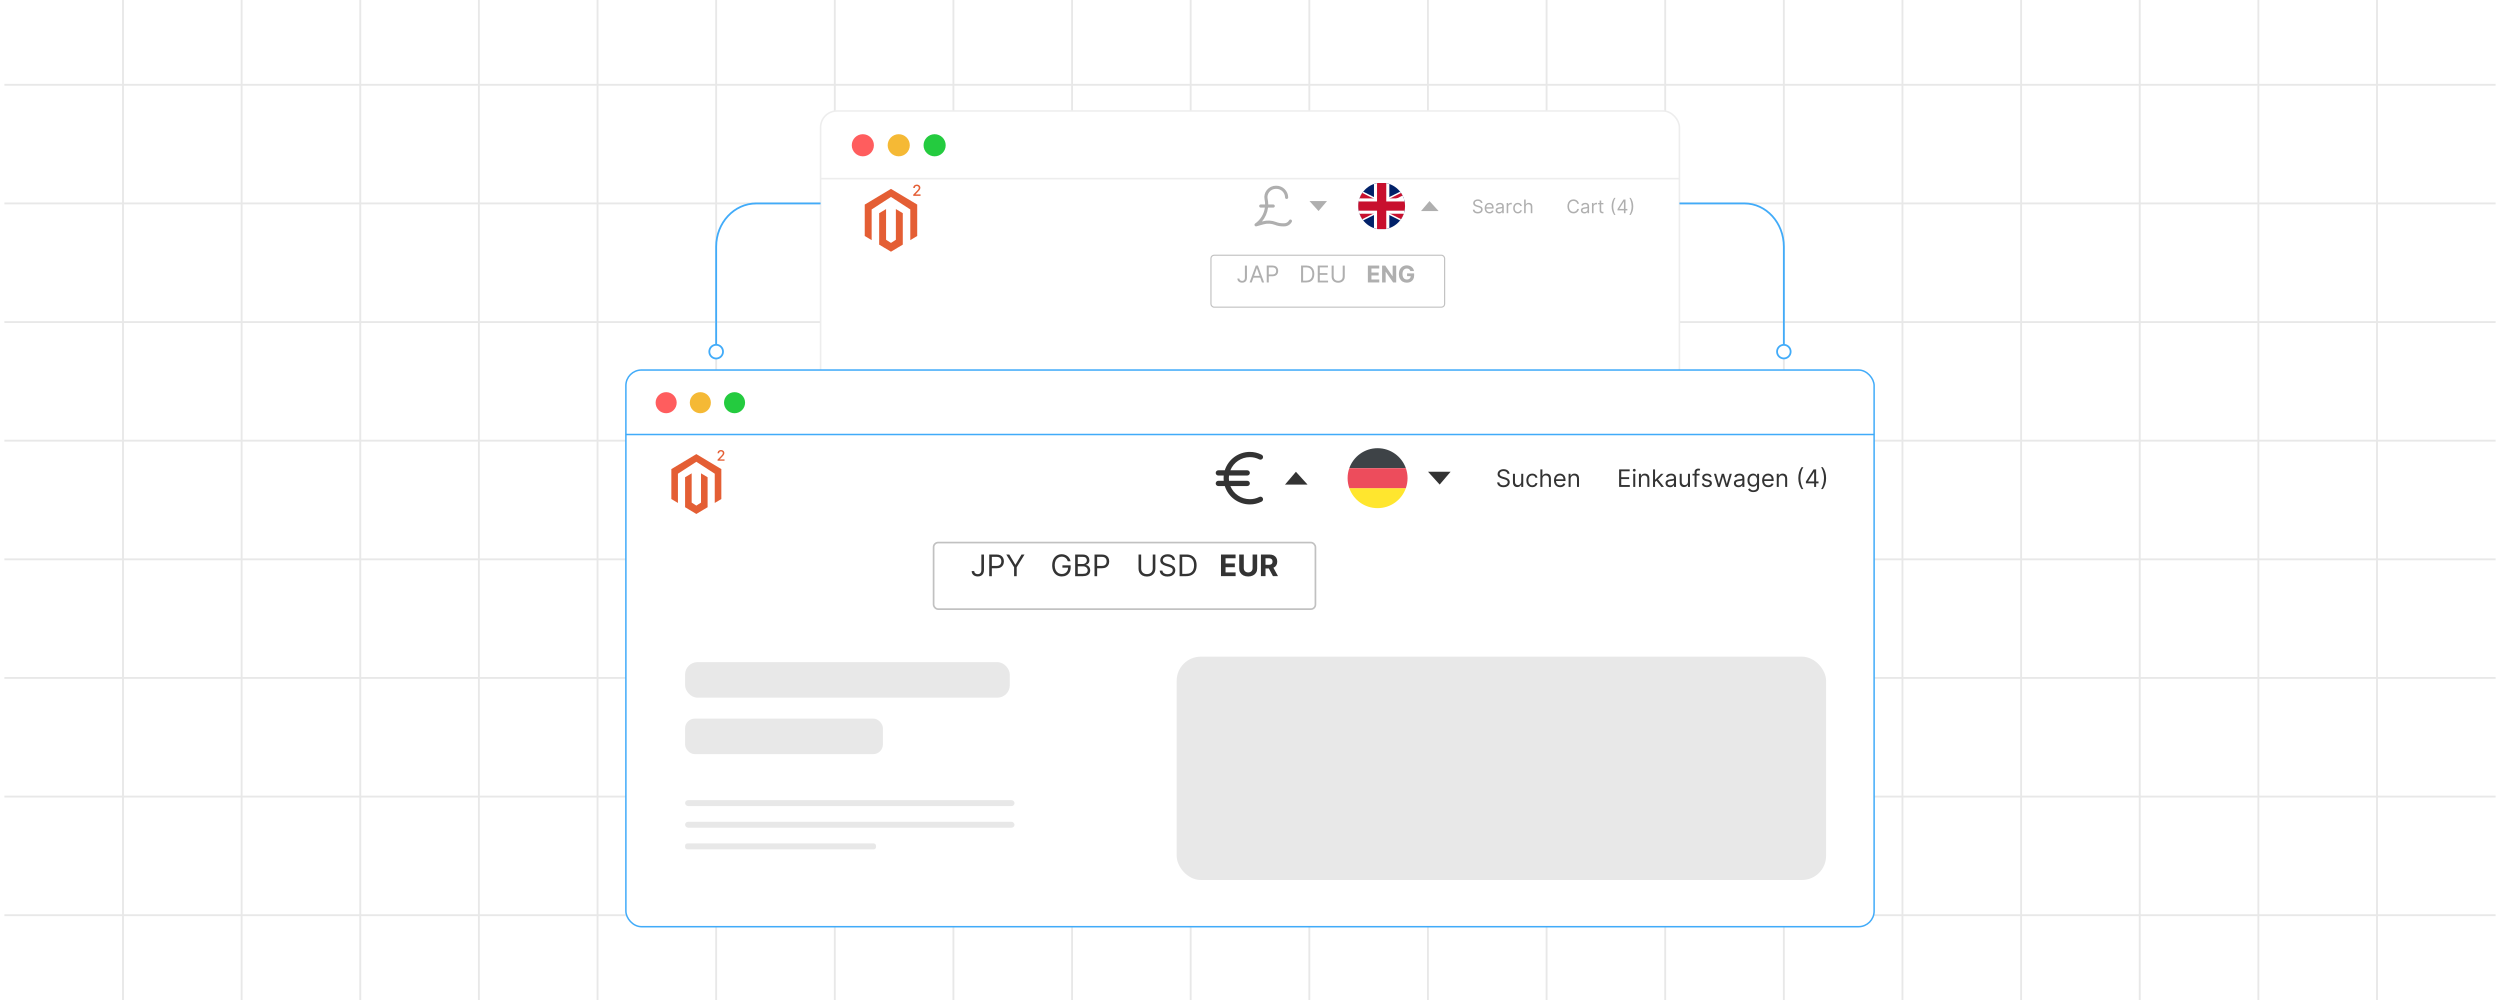 <?xml version="1.0" encoding="UTF-8"?><svg id="Layer_1" xmlns="http://www.w3.org/2000/svg" xmlns:xlink="http://www.w3.org/1999/xlink" viewBox="0 0 1000 400"><defs><filter id="drop-shadow-1" filterUnits="userSpaceOnUse"><feOffset dx="0" dy="7.716"/><feGaussianBlur result="blur" stdDeviation="6.173"/><feFlood flood-color="#333" flood-opacity=".05"/><feComposite in2="blur" operator="in"/><feComposite in="SourceGraphic"/></filter><clipPath id="clippath"><circle cx="552.661" cy="82.418" r="9.351" fill="none" stroke-width="0"/></clipPath><clipPath id="clippath-1"><rect x="534.23" y="73.202" width="36.863" height="18.431" fill="none" stroke-width="0"/></clipPath><clipPath id="clippath-2"><polygon points="552.661 82.418 571.092 82.418 571.092 91.633 552.661 91.633 534.23 91.633 534.23 82.418 534.23 73.202 552.661 73.202 571.092 73.202 552.661 82.418" fill="none" stroke-width="0"/></clipPath><filter id="drop-shadow-2" filterUnits="userSpaceOnUse"><feOffset dx="0" dy="3.128"/><feGaussianBlur result="blur-2" stdDeviation="2.502"/><feFlood flood-color="#333" flood-opacity=".09"/><feComposite in2="blur-2" operator="in"/><feComposite in="SourceGraphic"/></filter><filter id="drop-shadow-3" filterUnits="userSpaceOnUse"><feOffset dx="0" dy="7.352"/><feGaussianBlur result="blur-3" stdDeviation="5.881"/><feFlood flood-color="#333" flood-opacity=".05"/><feComposite in2="blur-3" operator="in"/><feComposite in="SourceGraphic"/></filter><filter id="drop-shadow-4" filterUnits="userSpaceOnUse"><feOffset dx="0" dy="4.528"/><feGaussianBlur result="blur-4" stdDeviation="3.622"/><feFlood flood-color="#333" flood-opacity=".09"/><feComposite in2="blur-4" operator="in"/><feComposite in="SourceGraphic"/></filter></defs><line x1="1.75" y1="366.083" x2="998.25" y2="366.083" fill="none" stroke="#e8e8e8" stroke-miterlimit="10" stroke-width=".75"/><line x1="1.75" y1="318.631" x2="998.25" y2="318.631" fill="none" stroke="#e8e8e8" stroke-miterlimit="10" stroke-width=".75"/><line x1="1.75" y1="271.179" x2="998.25" y2="271.179" fill="none" stroke="#e8e8e8" stroke-miterlimit="10" stroke-width=".75"/><line x1="1.75" y1="223.726" x2="998.25" y2="223.726" fill="none" stroke="#e8e8e8" stroke-miterlimit="10" stroke-width=".75"/><line x1="1.75" y1="176.274" x2="998.25" y2="176.274" fill="none" stroke="#e8e8e8" stroke-miterlimit="10" stroke-width=".75"/><line x1="1.75" y1="128.821" x2="998.25" y2="128.821" fill="none" stroke="#e8e8e8" stroke-miterlimit="10" stroke-width=".75"/><line x1="1.75" y1="81.369" x2="998.25" y2="81.369" fill="none" stroke="#e8e8e8" stroke-miterlimit="10" stroke-width=".75"/><line x1="1.75" y1="33.917" x2="998.25" y2="33.917" fill="none" stroke="#e8e8e8" stroke-miterlimit="10" stroke-width=".75"/><line x1="950.798" x2="950.798" y2="400" fill="none" stroke="#e8e8e8" stroke-miterlimit="10" stroke-width=".75"/><line x1="903.346" x2="903.346" y2="400" fill="none" stroke="#e8e8e8" stroke-miterlimit="10" stroke-width=".75"/><line x1="855.893" x2="855.893" y2="400" fill="none" stroke="#e8e8e8" stroke-miterlimit="10" stroke-width=".75"/><line x1="808.441" x2="808.441" y2="400" fill="none" stroke="#e8e8e8" stroke-miterlimit="10" stroke-width=".75"/><line x1="760.988" x2="760.988" y2="400" fill="none" stroke="#e8e8e8" stroke-miterlimit="10" stroke-width=".75"/><line x1="713.536" x2="713.536" y2="400" fill="none" stroke="#e8e8e8" stroke-miterlimit="10" stroke-width=".75"/><line x1="666.083" x2="666.083" y2="400" fill="none" stroke="#e8e8e8" stroke-miterlimit="10" stroke-width=".75"/><line x1="618.631" x2="618.631" y2="400" fill="none" stroke="#e8e8e8" stroke-miterlimit="10" stroke-width=".75"/><line x1="571.179" x2="571.179" y2="400" fill="none" stroke="#e8e8e8" stroke-miterlimit="10" stroke-width=".75"/><line x1="523.726" x2="523.726" y2="400" fill="none" stroke="#e8e8e8" stroke-miterlimit="10" stroke-width=".75"/><line x1="476.274" x2="476.274" y2="400" fill="none" stroke="#e8e8e8" stroke-miterlimit="10" stroke-width=".75"/><line x1="428.821" x2="428.821" y2="400" fill="none" stroke="#e8e8e8" stroke-miterlimit="10" stroke-width=".75"/><line x1="381.369" x2="381.369" y2="400" fill="none" stroke="#e8e8e8" stroke-miterlimit="10" stroke-width=".75"/><line x1="333.917" x2="333.917" y2="400" fill="none" stroke="#e8e8e8" stroke-miterlimit="10" stroke-width=".75"/><line x1="286.464" x2="286.464" y2="400" fill="none" stroke="#e8e8e8" stroke-miterlimit="10" stroke-width=".75"/><line x1="239.012" x2="239.012" y2="400" fill="none" stroke="#e8e8e8" stroke-miterlimit="10" stroke-width=".75"/><line x1="191.559" x2="191.559" y2="400" fill="none" stroke="#e8e8e8" stroke-miterlimit="10" stroke-width=".75"/><line x1="144.107" x2="144.107" y2="400" fill="none" stroke="#e8e8e8" stroke-miterlimit="10" stroke-width=".75"/><line x1="96.654" x2="96.654" y2="400" fill="none" stroke="#e8e8e8" stroke-miterlimit="10" stroke-width=".75"/><line x1="49.202" x2="49.202" y2="400" fill="none" stroke="#e8e8e8" stroke-miterlimit="10" stroke-width=".75"/><g filter="url(#drop-shadow-1)"><rect x="328.235" y="36.673" width="343.53" height="233.696" rx="6.539" ry="6.539" fill="#fff" stroke="#ededed" stroke-miterlimit="10" stroke-width=".631"/><line x1="328.235" y1="63.744" x2="671.765" y2="63.744" fill="none" stroke="#ededed" stroke-miterlimit="10" stroke-width=".631"/><circle cx="345.137" cy="50.39" r="4.426" fill="#ff5d5e" stroke-width="0"/><circle cx="359.494" cy="50.39" r="4.426" fill="#f5b935" stroke-width="0"/><circle cx="373.85" cy="50.39" r="4.426" fill="#24cb3f" stroke-width="0"/></g><g id="LOGO"><polygon points="366.882 81.832 366.882 94.402 364.115 96.06 364.115 83.779 356.389 78.776 348.663 83.779 348.663 96.06 345.895 94.402 345.895 81.832 356.389 75.548 366.882 81.832" fill="#e45e34" stroke-width="0"/><polygon points="361.117 85.278 361.117 97.847 359.202 98.994 356.389 100.68 353.573 98.994 351.661 97.847 351.661 85.278 354.428 83.62 354.428 95.901 356.389 97.169 358.349 95.901 358.349 83.62 361.117 85.278" fill="#e45e34" stroke-width="0"/></g><path d="M365.294,78.342v-.486l1.504-1.558c.16-.169.293-.317.398-.445s.183-.25.235-.366c.052-.115.078-.238.078-.368,0-.147-.035-.275-.104-.383-.07-.108-.165-.191-.284-.25-.12-.059-.255-.088-.406-.088-.159,0-.298.032-.417.098-.119.065-.21.157-.273.275-.064.119-.096.258-.096.417h-.64c0-.271.062-.507.187-.71.124-.202.295-.359.512-.472.217-.112.464-.168.74-.168.279,0,.525.056.739.166s.38.261.5.451c.12.19.18.404.18.644,0,.164-.031.326-.092.483-.062.158-.168.333-.32.526s-.363.427-.633.702l-.883.924v.032h2v.575h-2.925Z" fill="#e45e34" stroke-width="0"/><path d="M592.344,81.189c-.031-.271-.161-.479-.389-.629s-.507-.225-.837-.225c-.242,0-.453.039-.634.117-.18.079-.32.187-.421.323s-.15.292-.15.467c0,.146.035.271.105.374.07.104.16.19.271.259s.226.124.347.168c.12.043.231.078.333.105l.555.149c.142.037.301.089.476.154s.343.155.504.268c.161.113.294.258.398.434s.157.392.157.647c0,.295-.077.562-.23.8-.154.238-.378.428-.672.568-.294.14-.651.21-1.07.21-.391,0-.729-.062-1.015-.189-.285-.126-.509-.302-.672-.527-.162-.226-.254-.488-.275-.786h.683c.018.206.087.376.209.51.122.135.276.234.464.299.188.065.39.098.606.098.252,0,.479-.042.68-.124.201-.083.36-.198.478-.347s.176-.322.176-.521c0-.181-.051-.328-.152-.442-.101-.113-.234-.206-.399-.277s-.344-.133-.536-.187l-.672-.191c-.427-.123-.764-.298-1.013-.525s-.373-.525-.373-.894c0-.306.083-.572.249-.801s.39-.406.672-.533c.281-.127.597-.19.945-.19.352,0,.664.062.938.188.274.126.491.297.652.514s.246.463.255.738h-.641Z" fill="#afafaf" stroke-width="0"/><path d="M595.778,85.369c-.395,0-.734-.087-1.02-.263-.286-.175-.505-.42-.659-.735-.153-.315-.23-.683-.23-1.103,0-.419.077-.789.23-1.11.154-.32.369-.571.646-.752.276-.18.6-.271.969-.271.214,0,.424.036.632.107.208.07.397.186.568.345.17.159.307.369.407.631.102.261.152.583.152.965v.267h-3.156v-.544h2.517c0-.231-.046-.438-.138-.618-.092-.182-.221-.324-.389-.43-.168-.104-.366-.157-.594-.157-.25,0-.467.062-.649.186-.182.123-.321.284-.42.481-.098.197-.146.408-.146.634v.362c0,.31.054.571.162.785.107.215.257.377.448.488.192.111.415.167.67.167.165,0,.314-.023.449-.071.134-.047.25-.118.348-.213s.173-.214.227-.356l.607.171c-.063.206-.171.387-.322.543-.151.155-.338.276-.56.362-.223.086-.472.129-.749.129Z" fill="#afafaf" stroke-width="0"/><path d="M599.639,85.38c-.26,0-.495-.049-.707-.147-.211-.099-.379-.242-.504-.43-.124-.188-.187-.414-.187-.681,0-.234.046-.426.139-.572s.216-.262.371-.345c.154-.084.325-.146.513-.188.188-.041.376-.075.566-.1.249-.032.451-.057.606-.073s.27-.046.342-.087c.071-.041.107-.112.107-.213v-.021c0-.263-.071-.468-.215-.613-.143-.146-.359-.219-.648-.219-.301,0-.536.065-.707.197-.17.132-.29.272-.359.421l-.598-.213c.106-.249.249-.443.428-.582.179-.14.374-.237.587-.294.212-.056.422-.084.628-.084.131,0,.283.016.454.047.172.031.338.095.499.19.16.097.294.241.401.435.106.194.159.453.159.778v2.698h-.629v-.555h-.032c-.042.089-.113.185-.213.285-.1.102-.232.188-.397.259s-.367.106-.604.106ZM599.734,84.815c.249,0,.459-.049.63-.147.172-.098.302-.224.39-.378.088-.155.132-.317.132-.488v-.575c-.026.031-.085.061-.175.086-.09.026-.192.048-.309.067-.117.019-.229.034-.339.048-.109.013-.198.024-.266.033-.163.021-.315.056-.457.103s-.255.117-.341.211c-.087.093-.13.22-.13.38,0,.218.082.383.244.494.163.111.369.167.62.167Z" fill="#afafaf" stroke-width="0"/><path d="M602.667,85.284v-4.095h.607v.618h.043c.074-.202.209-.367.405-.493.195-.126.416-.189.661-.189.046,0,.104.001.173.003s.122.005.157.008v.64c-.021-.005-.069-.014-.146-.024-.075-.012-.154-.018-.238-.018-.199,0-.376.041-.532.124-.155.082-.277.196-.367.341-.09.146-.135.31-.135.495v2.591h-.629Z" fill="#afafaf" stroke-width="0"/><path d="M607.124,85.369c-.384,0-.715-.09-.991-.271-.277-.182-.491-.431-.641-.749-.148-.318-.224-.682-.224-1.091,0-.416.077-.783.23-1.103.154-.318.369-.568.646-.749.276-.18.6-.271.969-.271.288,0,.548.054.778.16.231.106.421.256.568.448.147.191.239.416.274.672h-.629c-.048-.187-.154-.353-.319-.497-.164-.146-.385-.218-.662-.218-.245,0-.46.063-.644.19-.185.127-.327.306-.43.536-.102.23-.153.5-.153.809,0,.316.051.592.151.827.1.234.242.417.426.546.185.13.4.195.649.195.164,0,.312-.028.445-.086.133-.057.246-.139.339-.245.092-.106.158-.234.197-.384h.629c-.035.242-.123.459-.263.651-.14.193-.323.346-.552.459s-.494.169-.796.169Z" fill="#afafaf" stroke-width="0"/><path d="M610.28,82.821v2.463h-.629v-5.46h.629v2.005h.053c.097-.211.241-.38.434-.505.193-.126.45-.188.771-.188.279,0,.523.056.733.167s.373.281.489.509c.116.229.175.519.175.871v2.602h-.629v-2.56c0-.325-.084-.577-.252-.756-.168-.178-.4-.268-.697-.268-.206,0-.391.044-.554.131-.162.087-.29.214-.384.381-.093.167-.14.37-.14.608Z" fill="#afafaf" stroke-width="0"/><path d="M631.572,81.53h-.661c-.039-.189-.107-.356-.204-.501-.097-.144-.214-.265-.352-.363-.138-.1-.29-.173-.458-.223-.167-.05-.341-.075-.522-.075-.33,0-.629.084-.896.251s-.48.413-.638.738-.235.725-.235,1.197.078.871.235,1.196.37.571.638.738c.268.168.566.251.896.251.182,0,.355-.024.522-.074.168-.05.32-.124.458-.223s.255-.221.352-.365c.097-.146.165-.312.204-.5h.661c-.05.279-.141.528-.272.749-.131.221-.295.407-.49.562-.195.153-.414.271-.657.351-.242.079-.502.119-.777.119-.465,0-.879-.113-1.242-.341-.362-.228-.647-.551-.855-.971-.208-.419-.312-.917-.312-1.492,0-.576.104-1.074.312-1.493.208-.42.493-.743.855-.971.363-.228.777-.341,1.242-.341.275,0,.535.04.777.12.243.08.462.196.657.351.195.153.359.34.49.56.132.22.223.47.272.75Z" fill="#afafaf" stroke-width="0"/><path d="M633.759,85.38c-.26,0-.495-.049-.707-.147-.211-.099-.379-.242-.504-.43-.124-.188-.187-.414-.187-.681,0-.234.046-.426.139-.572s.216-.262.371-.345c.154-.084.325-.146.513-.188.188-.041.376-.075.566-.1.249-.032.451-.057.606-.073s.27-.046.342-.087c.071-.041.107-.112.107-.213v-.021c0-.263-.071-.468-.215-.613-.143-.146-.359-.219-.648-.219-.301,0-.536.065-.707.197-.17.132-.29.272-.359.421l-.598-.213c.106-.249.249-.443.428-.582.179-.14.374-.237.587-.294.212-.056.422-.084.628-.084.131,0,.283.016.454.047.172.031.338.095.499.19.16.097.294.241.401.435.106.194.159.453.159.778v2.698h-.629v-.555h-.032c-.042.089-.113.185-.213.285-.1.102-.232.188-.397.259s-.367.106-.604.106ZM633.854,84.815c.249,0,.459-.049.63-.147.172-.098.302-.224.39-.378.088-.155.132-.317.132-.488v-.575c-.026.031-.085.061-.175.086-.09.026-.192.048-.309.067-.117.019-.229.034-.339.048-.109.013-.198.024-.266.033-.163.021-.315.056-.457.103s-.255.117-.341.211c-.087.093-.13.22-.13.38,0,.218.082.383.244.494.163.111.369.167.62.167Z" fill="#afafaf" stroke-width="0"/><path d="M636.787,85.284v-4.095h.607v.618h.043c.074-.202.209-.367.405-.493.195-.126.416-.189.661-.189.046,0,.104.001.173.003s.122.005.157.008v.64c-.021-.005-.069-.014-.146-.024-.075-.012-.154-.018-.238-.018-.199,0-.376.041-.532.124-.155.082-.277.196-.367.341-.09.146-.135.31-.135.495v2.591h-.629Z" fill="#afafaf" stroke-width="0"/><path d="M641.361,81.189v.533h-2.122v-.533h2.122ZM639.858,80.208h.629v3.903c0,.178.026.311.078.398.053.088.12.146.203.176.082.029.17.044.263.044.069,0,.126-.004.17-.012.045-.008.08-.015.107-.021l.128.565c-.043.017-.103.032-.179.05-.077.017-.174.025-.291.025-.178,0-.352-.039-.521-.115-.169-.076-.31-.192-.421-.349-.111-.157-.166-.354-.166-.592v-4.074Z" fill="#afafaf" stroke-width="0"/><path d="M644.646,82.555c0-.672.088-1.29.263-1.854s.425-1.084.75-1.559h.555c-.128.177-.247.393-.358.649s-.208.539-.292.845c-.084.307-.148.624-.196.951-.047.327-.07.649-.07.968,0,.423.041.852.123,1.287.081.436.191.84.33,1.213s.293.678.464.912h-.555c-.325-.475-.575-.994-.75-1.559s-.263-1.182-.263-1.854Z" fill="#afafaf" stroke-width="0"/><path d="M647.002,84.164v-.543l2.399-3.797h.395v.843h-.267l-1.813,2.868v.043h3.231v.586h-3.945ZM649.571,85.284v-5.46h.63v5.46h-.63Z" fill="#afafaf" stroke-width="0"/><path d="M653.305,82.555c0,.672-.088,1.289-.263,1.854-.176.564-.426,1.084-.751,1.559h-.555c.128-.176.248-.393.359-.649.11-.257.208-.538.291-.845.084-.307.149-.624.196-.952s.07-.649.07-.966c0-.423-.04-.853-.122-1.288s-.192-.84-.331-1.213-.293-.677-.464-.912h.555c.325.475.575.994.751,1.559.175.564.263,1.183.263,1.854Z" fill="#afafaf" stroke-width="0"/><g clip-path="url(#clippath)"><g clip-path="url(#clippath-1)"><path d="M534.23,73.202v18.431h36.863v-18.431h-36.863Z" fill="#012169" stroke-width="0"/><path d="M534.23,73.202l36.863,18.431M571.092,73.202l-36.863,18.431" fill="#000" stroke="#fff" stroke-miterlimit="80" stroke-width="3.686"/><g clip-path="url(#clippath-2)"><path d="M534.23,73.202l36.863,18.431M571.092,73.202l-36.863,18.431" fill="#000" stroke="#c8102e" stroke-miterlimit="80" stroke-width="2.458"/></g><path d="M552.661,73.202v18.431M534.23,82.418h36.863" fill="#000" stroke="#fff" stroke-miterlimit="80" stroke-width="6.144"/><path d="M552.661,73.202v18.431M534.23,82.418h36.863" fill="#000" stroke="#c8102e" stroke-miterlimit="80" stroke-width="3.686"/></g></g><polygon points="571.807 80.418 568.403 84.417 575.429 84.417 571.807 80.418" fill="#afafaf" stroke-width="0"/><polygon points="527.409 84.417 530.814 80.418 523.788 80.418 527.409 84.417" fill="#afafaf" stroke-width="0"/><path d="M516.737,88.707c-.581,1.138-1.754,1.851-3.032,1.843h-.63c-1.057.001-2.105-.197-3.089-.584-1.462-.57-3.069-.651-4.581-.23l-2.82.791c-.333.094-.678-.1-.772-.433-.072-.256.026-.529.244-.682,2.129-1.488,3.543-3.796,3.901-6.369h-1.665c-.346,0-.626-.28-.626-.626s.28-.626.626-.626h1.752c.002-.614-.058-1.226-.179-1.828l-.042-.205c-.272-1.332.071-2.716.934-3.766.888-1.086,2.219-1.713,3.622-1.708h.114c2.613-.023,4.752,2.073,4.783,4.686,0,.346-.28.626-.626.626s-.626-.28-.626-.626c-.03-1.922-1.609-3.459-3.531-3.435h-.114c-1.028-.004-2.002.456-2.653,1.251-.625.759-.874,1.76-.678,2.723l.042.205c.138.683.206,1.379.205,2.076h2.002c.346,0,.626.28.626.626s-.28.626-.626.626h-2.076c-.25,2.055-1.098,3.991-2.44,5.568l.286-.081c1.774-.494,3.66-.399,5.376.271.838.33,1.731.5,2.633.5h.63c.807.007,1.549-.442,1.917-1.16.157-.308.534-.43.842-.272.307.157.429.533.273.84l-.001-.003Z" fill="#afafaf" stroke-width="0"/><rect x="484.379" y="98.969" width="93.47" height="20.769" rx="1.269" ry="1.269" fill="#fff" filter="url(#drop-shadow-2)" stroke="#c1c1c1" stroke-miterlimit="10" stroke-width=".469"/><path d="M497.962,106.228h.818v4.828c0,.431-.079.797-.238,1.098-.158.302-.381.53-.669.687-.288.156-.627.234-1.019.234-.37,0-.698-.068-.986-.203-.288-.136-.514-.328-.679-.579-.165-.25-.248-.548-.248-.894h.805c0,.191.048.358.144.5s.227.252.394.331.357.119.571.119c.235,0,.435-.05.6-.148.165-.1.291-.245.377-.438s.13-.428.13-.707v-4.828Z" fill="#afafaf" stroke-width="0"/><path d="M500.692,112.982h-.857l2.48-6.754h.844l2.479,6.754h-.857l-2.018-5.686h-.053l-2.019,5.686ZM501.01,110.345h3.455v.725h-3.455v-.725Z" fill="#afafaf" stroke-width="0"/><path d="M506.694,112.982v-6.754h2.282c.53,0,.964.096,1.301.285.338.19.588.447.751.771.162.323.244.684.244,1.081,0,.398-.081.76-.243,1.085-.161.326-.41.585-.747.777-.336.192-.767.288-1.292.288h-1.636v-.726h1.609c.362,0,.653-.062.874-.188.22-.126.379-.295.479-.51.1-.214.15-.457.15-.728,0-.27-.051-.512-.15-.725-.101-.214-.261-.382-.483-.503-.222-.122-.517-.184-.884-.184h-1.438v6.028h-.818Z" fill="#afafaf" stroke-width="0"/><path d="M522.511,112.982h-2.085v-6.754h2.177c.655,0,1.216.135,1.682.404.467.27.823.655,1.072,1.157.248.503.372,1.104.372,1.803,0,.703-.125,1.309-.376,1.815-.25.506-.615.896-1.095,1.167-.479.271-1.062.407-1.747.407ZM521.244,112.257h1.214c.558,0,1.021-.107,1.388-.323.367-.215.641-.521.821-.92.181-.397.271-.872.271-1.421,0-.546-.089-1.016-.268-1.41-.178-.395-.443-.698-.798-.91-.354-.212-.795-.318-1.322-.318h-1.306v5.303Z" fill="#afafaf" stroke-width="0"/><path d="M527.1,112.982v-6.754h4.076v.726h-3.258v2.282h3.047v.726h-3.047v2.295h3.311v.726h-4.129Z" fill="#afafaf" stroke-width="0"/><path d="M537.086,106.228h.817v4.472c0,.462-.108.874-.324,1.235-.217.361-.521.646-.915.854-.394.208-.855.312-1.386.312-.529,0-.991-.104-1.385-.312-.394-.207-.698-.492-.915-.854s-.325-.773-.325-1.235v-4.472h.818v4.406c0,.329.072.622.218.879.145.256.353.457.621.604.27.146.592.219.968.219s.699-.073.97-.219c.271-.146.478-.348.622-.604.144-.257.216-.55.216-.879v-4.406Z" fill="#afafaf" stroke-width="0"/><path d="M547.144,112.982v-6.754h4.551v1.178h-3.123v1.609h2.889v1.177h-2.889v1.612h3.137v1.178h-4.564Z" fill="#afafaf" stroke-width="0"/><path d="M558.481,106.228v6.754h-1.233l-2.938-4.251h-.05v4.251h-1.428v-6.754h1.253l2.915,4.248h.06v-4.248h1.422Z" fill="#afafaf" stroke-width="0"/><path d="M564.137,108.412c-.046-.161-.111-.303-.194-.428-.084-.124-.186-.229-.306-.316-.119-.087-.256-.153-.408-.199-.153-.046-.322-.069-.507-.069-.345,0-.647.086-.908.257-.261.172-.464.421-.608.747-.146.327-.218.726-.218,1.195,0,.471.071.871.214,1.201.144.329.346.58.607.753s.57.259.927.259c.323,0,.6-.058.829-.173s.405-.278.527-.49c.122-.211.184-.46.184-.748l.29.043h-1.741v-1.075h2.826v.851c0,.594-.126,1.104-.376,1.528-.251.426-.596.753-1.035.983-.44.229-.943.345-1.511.345-.633,0-1.189-.141-1.669-.421s-.853-.68-1.119-1.197c-.268-.518-.4-1.133-.4-1.845,0-.548.079-1.036.238-1.466.16-.43.384-.794.672-1.094.287-.299.623-.526,1.005-.683.383-.155.797-.233,1.244-.233.382,0,.738.056,1.068.166.329.111.622.268.879.47.256.203.465.442.628.721.162.278.267.585.313.919h-1.451Z" fill="#afafaf" stroke-width="0"/><g filter="url(#drop-shadow-3)"><rect x="250.355" y="140.657" width="499.29" height="222.67" rx="6.23" ry="6.23" fill="#fff" stroke="#41abf9" stroke-miterlimit="10" stroke-width=".602"/><line x1="250.355" y1="166.451" x2="749.645" y2="166.451" fill="none" stroke="#41abf9" stroke-miterlimit="10" stroke-width=".602"/><circle cx="266.46" cy="153.727" r="4.217" fill="#ff5d5e" stroke-width="0"/><circle cx="280.139" cy="153.727" r="4.217" fill="#f5b935" stroke-width="0"/><circle cx="293.818" cy="153.727" r="4.217" fill="#24cb3f" stroke-width="0"/></g><g id="LOGO-2"><polygon points="288.535 187.629 288.535 199.605 285.898 201.185 285.898 189.483 278.536 184.717 271.175 189.483 271.175 201.185 268.538 199.605 268.538 187.629 278.536 181.641 288.535 187.629" fill="#e45e34" stroke-width="0"/><polygon points="283.041 190.912 283.041 202.888 281.217 203.98 278.536 205.587 275.853 203.98 274.031 202.888 274.031 190.912 276.668 189.332 276.668 201.033 278.536 202.242 280.404 201.033 280.404 189.332 283.041 190.912" fill="#e45e34" stroke-width="0"/></g><path d="M287.023,184.305v-.463l1.433-1.484c.153-.161.279-.303.379-.425.1-.122.175-.238.224-.349.05-.11.075-.228.075-.352,0-.141-.033-.262-.1-.364-.066-.103-.156-.183-.271-.238-.115-.056-.243-.083-.387-.083-.151,0-.284.03-.397.093-.113.062-.2.149-.26.263-.061.112-.091.245-.091.396h-.609c0-.258.059-.482.178-.676.118-.193.281-.343.488-.449.207-.107.441-.161.705-.161.266,0,.501.053.704.158s.362.249.477.431c.114.181.171.385.171.612,0,.157-.029.312-.088.461-.059.15-.16.317-.305.502-.145.184-.346.406-.604.669l-.841.88v.031h1.906v.548h-2.787Z" fill="#e45e34" stroke-width="0"/><rect x="373.44" y="212.494" width="152.734" height="26.634" rx="1.837" ry="1.837" fill="#fff" filter="url(#drop-shadow-4)" stroke="#c1c1c1" stroke-miterlimit="10" stroke-width=".679"/><path d="M392.542,221.806h1.049v6.191c0,.553-.102,1.022-.305,1.408-.203.387-.489.68-.858.88-.369.2-.805.3-1.307.3-.474,0-.895-.087-1.265-.26-.369-.174-.66-.421-.871-.742s-.317-.703-.317-1.146h1.032c0,.246.062.459.184.641.123.183.291.324.505.426.214.102.458.152.731.152.302,0,.558-.063.77-.19s.373-.313.484-.561.167-.549.167-.907v-6.191Z" fill="#333" stroke-width="0"/><path d="M395.689,230.467v-8.661h2.926c.68,0,1.236.122,1.668.366s.753.573.962.987c.209.414.313.877.313,1.387,0,.511-.104.975-.311,1.392-.208.417-.527.749-.958.996s-.984.37-1.658.37h-2.098v-.931h2.064c.465,0,.838-.08,1.121-.241.282-.16.487-.378.615-.653.128-.274.192-.586.192-.933s-.064-.656-.192-.93-.335-.489-.62-.646-.663-.234-1.133-.234h-1.844v7.73h-1.049Z" fill="#333" stroke-width="0"/><path d="M402.506,221.806h1.201l2.402,4.043h.102l2.402-4.043h1.201l-3.129,5.092v3.569h-1.049v-3.569l-3.129-5.092Z" fill="#333" stroke-width="0"/><path d="M427.135,224.513c-.093-.285-.215-.541-.366-.768-.151-.228-.33-.421-.537-.582-.207-.16-.442-.283-.704-.367-.262-.085-.55-.127-.863-.127-.513,0-.979.132-1.4.397-.42.265-.754.655-1.002,1.171-.248.517-.372,1.149-.372,1.899s.125,1.383.376,1.898c.25.516.59.906,1.019,1.172.428.265.911.397,1.446.397.496,0,.934-.106,1.313-.319s.675-.515.888-.905.319-.851.319-1.381l.321.067h-2.605v-.93h3.298v.93c0,.714-.151,1.334-.455,1.861-.303.527-.72.935-1.251,1.224-.532.289-1.141.434-1.829.434-.767,0-1.44-.18-2.02-.541-.579-.361-1.03-.874-1.353-1.539-.323-.666-.484-1.455-.484-2.368,0-.686.092-1.302.277-1.851.185-.548.446-1.016.785-1.402.338-.386.739-.682,1.201-.888s.971-.309,1.526-.309c.457,0,.883.068,1.279.205s.75.33,1.062.579c.312.25.572.547.78.893s.353.729.431,1.148h-1.083Z" fill="#333" stroke-width="0"/><path d="M430.062,230.467v-8.661h3.028c.604,0,1.101.104,1.493.311.392.208.684.485.875.834.192.348.288.733.288,1.156,0,.372-.065.68-.196.922-.131.242-.303.435-.516.575s-.443.245-.691.312v.085c.265.017.531.11.799.279.268.169.492.411.672.728.18.315.271.702.271,1.158,0,.435-.099.825-.296,1.172s-.509.621-.935.824-.98.305-1.662.305h-3.129ZM431.11,225.612h1.945c.315,0,.601-.062.856-.187.255-.124.458-.299.609-.524s.226-.49.226-.795c0-.381-.132-.704-.397-.971s-.685-.399-1.26-.399h-1.979v2.876ZM431.11,229.536h2.081c.685,0,1.172-.133,1.461-.399s.434-.59.434-.971c0-.293-.075-.564-.224-.813-.149-.25-.362-.45-.639-.601-.276-.151-.603-.227-.981-.227h-2.131v3.011Z" fill="#333" stroke-width="0"/><path d="M437.809,230.467v-8.661h2.926c.68,0,1.236.122,1.668.366s.753.573.962.987c.209.414.313.877.313,1.387,0,.511-.104.975-.311,1.392-.208.417-.527.749-.958.996s-.984.37-1.658.37h-2.098v-.931h2.064c.465,0,.838-.08,1.121-.241.282-.16.487-.378.615-.653.128-.274.192-.586.192-.933s-.064-.656-.192-.93-.335-.489-.62-.646-.663-.234-1.133-.234h-1.844v7.73h-1.049Z" fill="#333" stroke-width="0"/><path d="M461.102,221.806h1.049v5.734c0,.593-.139,1.12-.417,1.584s-.669.829-1.173,1.096c-.505.266-1.097.399-1.776.399-.68,0-1.271-.134-1.776-.399-.504-.267-.896-.632-1.173-1.096s-.417-.991-.417-1.584v-5.734h1.049v5.65c0,.423.093.798.279,1.127.187.328.452.586.797.773s.759.281,1.241.281.896-.094,1.243-.281c.347-.188.613-.445.797-.773.185-.329.277-.704.277-1.127v-5.65Z" fill="#333" stroke-width="0"/><path d="M468.985,223.971c-.051-.428-.256-.761-.617-.998-.361-.236-.804-.354-1.328-.354-.383,0-.718.062-1.004.186s-.509.295-.668.512c-.16.217-.239.464-.239.74,0,.231.056.43.167.594.111.165.254.302.429.41.175.109.358.198.55.267.191.069.368.125.528.167l.88.237c.225.059.477.141.755.245.277.104.544.246.799.425.255.18.466.408.632.688.167.279.25.622.25,1.027,0,.469-.122.892-.366,1.269-.244.378-.599.679-1.065.901-.467.223-1.033.334-1.698.334-.62,0-1.157-.101-1.609-.301-.453-.2-.808-.479-1.066-.837s-.404-.773-.438-1.247h1.083c.028.326.139.597.332.81.193.213.438.37.736.474.297.103.618.154.962.154.4,0,.76-.065,1.079-.196.318-.132.571-.314.757-.55s.279-.512.279-.827c0-.288-.081-.521-.241-.702s-.372-.327-.634-.439c-.262-.113-.545-.212-.85-.296l-1.066-.305c-.676-.194-1.212-.473-1.607-.833-.395-.361-.592-.833-.592-1.417,0-.485.132-.908.396-1.271.263-.362.619-.645,1.065-.846.447-.202.947-.303,1.499-.303.559,0,1.055.1,1.489.298.434.199.779.471,1.034.814.255.344.39.734.404,1.171h-1.015Z" fill="#333" stroke-width="0"/><path d="M474.517,230.467h-2.673v-8.661h2.791c.84,0,1.559.173,2.157.519.598.345,1.056.84,1.375,1.484.318.644.478,1.414.478,2.311,0,.902-.161,1.679-.482,2.328-.321.65-.789,1.149-1.404,1.497-.615.349-1.362.522-2.241.522ZM472.893,229.536h1.556c.716,0,1.31-.138,1.78-.414.471-.276.822-.67,1.053-1.18.231-.511.347-1.118.347-1.823,0-.699-.114-1.302-.342-1.808-.229-.506-.57-.896-1.023-1.167-.454-.272-1.02-.408-1.696-.408h-1.675v6.8Z" fill="#333" stroke-width="0"/><path d="M488.392,230.467v-8.661h5.836v1.51h-4.005v2.063h3.705v1.51h-3.705v2.068h4.021v1.51h-5.853Z" fill="#333" stroke-width="0"/><path d="M501.036,221.806h1.831v5.625c0,.631-.149,1.184-.45,1.657-.3.474-.72.843-1.258,1.106-.539.264-1.167.396-1.882.396-.719,0-1.348-.132-1.886-.396s-.957-.633-1.256-1.106-.448-1.026-.448-1.657v-5.625h1.831v5.468c0,.33.072.624.218.88.145.257.35.458.615.604.265.147.574.221.926.221.355,0,.665-.073.928-.221.264-.146.468-.348.613-.604.145-.256.218-.55.218-.88v-5.468Z" fill="#333" stroke-width="0"/><path d="M504.373,230.467v-8.661h3.417c.654,0,1.213.116,1.677.349.464.233.817.562,1.062.985.244.425.366.923.366,1.495,0,.575-.124,1.069-.372,1.482s-.607.729-1.077.949c-.469.22-1.036.33-1.702.33h-2.287v-1.472h1.991c.35,0,.641-.048.871-.144.231-.096.404-.24.519-.432s.171-.43.171-.715c0-.287-.057-.529-.171-.728-.114-.197-.288-.347-.521-.45-.232-.103-.524-.154-.877-.154h-1.235v7.164h-1.831ZM509.051,226.525l2.152,3.941h-2.021l-2.106-3.941h1.976Z" fill="#333" stroke-width="0"/><path d="M602.98,189.512c-.041-.347-.207-.615-.499-.807s-.649-.287-1.073-.287c-.311,0-.581.05-.812.15-.231.1-.411.237-.54.413s-.193.375-.193.599c0,.187.045.347.136.48.09.133.205.243.347.331s.289.16.444.216.298.101.428.135l.711.191c.183.048.386.114.61.198.225.085.439.199.646.344.207.145.377.33.512.556.134.226.201.502.201.831,0,.378-.099.72-.296,1.025-.196.306-.483.548-.861.728-.377.181-.835.271-1.372.271-.502,0-.936-.081-1.301-.243-.366-.161-.653-.387-.862-.677-.208-.289-.326-.625-.354-1.008h.875c.023.264.112.482.269.654s.354.3.595.383.5.125.778.125c.323,0,.614-.053.871-.159.258-.105.462-.254.612-.444s.226-.413.226-.668c0-.233-.064-.422-.194-.568-.13-.146-.301-.264-.514-.355-.212-.091-.44-.171-.687-.239l-.861-.246c-.548-.157-.98-.382-1.3-.673-.318-.292-.479-.674-.479-1.146,0-.393.106-.734.319-1.027.214-.293.501-.521.862-.684s.765-.245,1.212-.245c.451,0,.853.081,1.203.241.351.161.63.38.836.658s.315.594.326.947h-.82Z" fill="#333" stroke-width="0"/><path d="M608.491,192.615v-3.104h.807v5.251h-.807v-.889h-.055c-.123.267-.314.493-.574.679s-.588.278-.984.278c-.329,0-.62-.072-.876-.217-.255-.145-.455-.364-.602-.656-.146-.293-.219-.663-.219-1.109v-3.337h.807v3.282c0,.383.108.688.323.916.216.228.491.342.826.342.2,0,.404-.052.613-.154s.384-.26.526-.472.214-.481.214-.811Z" fill="#333" stroke-width="0"/><path d="M612.909,194.872c-.492,0-.917-.116-1.272-.349s-.629-.553-.82-.961-.287-.874-.287-1.398c0-.533.099-1.004.296-1.413s.473-.729.827-.961.769-.347,1.243-.347c.369,0,.701.068.998.205.296.137.539.328.729.574.188.246.306.533.352.861h-.807c-.062-.239-.198-.452-.408-.638-.211-.186-.494-.278-.85-.278-.314,0-.59.081-.826.244-.235.163-.419.393-.55.688-.132.295-.197.641-.197,1.037,0,.406.064.76.193,1.061s.312.534.547.7c.236.167.514.25.833.25.209,0,.399-.036.57-.109s.316-.178.435-.314.203-.301.253-.492h.807c-.046.31-.157.588-.337.836-.179.247-.414.443-.707.588s-.634.217-1.021.217Z" fill="#333" stroke-width="0"/><path d="M616.956,191.603v3.159h-.807v-7.002h.807v2.571h.068c.123-.271.309-.487.556-.647.247-.161.577-.241.99-.241.357,0,.671.071.939.214.27.142.479.359.628.652s.224.665.224,1.116v3.337h-.807v-3.282c0-.417-.107-.74-.323-.969-.215-.229-.514-.344-.894-.344-.265,0-.501.056-.71.167-.208.112-.372.275-.492.489-.119.214-.18.475-.18.779Z" fill="#333" stroke-width="0"/><path d="M624.04,194.872c-.506,0-.942-.112-1.308-.337-.366-.225-.647-.539-.845-.943s-.296-.876-.296-1.414c0-.537.099-1.012.296-1.424.197-.411.473-.732.827-.964s.769-.347,1.243-.347c.273,0,.543.045.81.137.267.091.51.238.729.442s.394.474.523.809.194.748.194,1.237v.342h-4.048v-.697h3.228c0-.296-.059-.561-.176-.793-.118-.232-.284-.416-.499-.551-.216-.134-.47-.201-.761-.201-.321,0-.6.079-.833.237s-.413.364-.538.617c-.126.253-.188.524-.188.813v.465c0,.397.069.732.207,1.007.138.275.33.483.576.626s.532.214.858.214c.212,0,.403-.03.576-.091.172-.061.32-.151.445-.273.126-.122.223-.274.291-.456l.779.219c-.082.264-.22.496-.413.695-.194.199-.434.354-.719.465-.284.11-.604.166-.96.166Z" fill="#333" stroke-width="0"/><path d="M628.251,191.603v3.159h-.807v-5.251h.779v.82h.068c.123-.267.311-.481.562-.645.25-.163.574-.244.971-.244.355,0,.666.072.933.217.268.145.475.363.623.656.147.293.222.663.222,1.109v3.337h-.807v-3.282c0-.412-.107-.734-.321-.966-.215-.231-.509-.347-.882-.347-.258,0-.487.056-.689.167-.201.112-.36.275-.477.489s-.175.475-.175.779Z" fill="#333" stroke-width="0"/><path d="M647.648,194.763v-7.002h4.226v.753h-3.378v2.365h3.159v.752h-3.159v2.38h3.433v.752h-4.28Z" fill="#333" stroke-width="0"/><path d="M653.706,188.637c-.157,0-.292-.054-.405-.161-.112-.107-.169-.236-.169-.387s.057-.278.169-.386c.113-.107.248-.161.405-.161s.293.054.405.161c.113.107.169.235.169.386s-.056.279-.169.387c-.112.107-.248.161-.405.161ZM653.296,194.763v-5.251h.807v5.251h-.807Z" fill="#333" stroke-width="0"/><path d="M656.387,191.603v3.159h-.807v-5.251h.779v.82h.068c.123-.267.311-.481.562-.645.25-.163.574-.244.971-.244.355,0,.666.072.933.217.268.145.475.363.623.656.147.293.222.663.222,1.109v3.337h-.807v-3.282c0-.412-.107-.734-.321-.966-.215-.231-.509-.347-.882-.347-.258,0-.487.056-.689.167-.201.112-.36.275-.477.489s-.175.475-.175.779Z" fill="#333" stroke-width="0"/><path d="M661.214,194.763v-7.002h.807v7.002h-.807ZM661.966,192.849l-.014-.999h.164l2.298-2.338h.998l-2.447,2.475h-.068l-.931.862ZM664.551,194.763l-2.052-2.599.575-.561,2.502,3.159h-1.025Z" fill="#333" stroke-width="0"/><path d="M667.997,194.886c-.333,0-.635-.063-.906-.189-.271-.127-.486-.311-.646-.551-.159-.24-.239-.531-.239-.873,0-.301.06-.546.178-.733.118-.188.277-.336.476-.443.198-.106.417-.188.658-.24.24-.054.482-.097.727-.129.318-.041.578-.072.777-.094s.346-.059.438-.111c.093-.052.139-.144.139-.273v-.027c0-.337-.092-.6-.275-.786s-.461-.28-.832-.28c-.386,0-.688.084-.906.253s-.373.349-.462.54l-.766-.273c.137-.319.319-.568.549-.747s.479-.304.752-.376c.272-.071.541-.107.806-.107.168,0,.362.02.583.06.22.04.433.121.639.244s.378.31.515.558.205.581.205.998v3.46h-.807v-.711h-.041c-.055.114-.146.235-.273.365s-.298.241-.51.332-.471.137-.775.137ZM668.12,194.161c.318,0,.588-.062.809-.188.22-.125.386-.287.499-.485.112-.198.169-.406.169-.625v-.739c-.034.041-.109.078-.224.111-.115.033-.248.062-.396.086-.149.023-.295.044-.435.062-.141.017-.254.031-.34.042-.21.027-.405.071-.587.132-.181.061-.327.15-.438.271-.11.119-.166.282-.166.487,0,.28.104.491.313.634.208.143.473.214.795.214Z" fill="#333" stroke-width="0"/><path d="M675.189,192.615v-3.104h.807v5.251h-.807v-.889h-.055c-.123.267-.314.493-.574.679s-.588.278-.984.278c-.329,0-.62-.072-.876-.217-.255-.145-.455-.364-.602-.656-.146-.293-.219-.663-.219-1.109v-3.337h.807v3.282c0,.383.108.688.323.916.216.228.491.342.826.342.2,0,.404-.052.613-.154s.384-.26.526-.472.214-.481.214-.811Z" fill="#333" stroke-width="0"/><path d="M679.812,189.512v.684h-2.831v-.684h2.831ZM677.829,194.763v-5.976c0-.301.071-.552.212-.753.142-.2.325-.351.551-.451.226-.1.464-.15.715-.15.198,0,.359.017.485.048.125.032.219.062.28.089l-.232.697c-.041-.014-.098-.03-.17-.051-.071-.021-.165-.031-.281-.031-.267,0-.459.067-.576.202s-.177.332-.177.592v5.784h-.807Z" fill="#333" stroke-width="0"/><path d="M684.666,190.687l-.725.205c-.046-.121-.112-.238-.2-.354s-.207-.211-.357-.286-.343-.112-.577-.112c-.321,0-.589.073-.802.221-.214.146-.32.333-.32.559,0,.2.073.359.219.476.146.116.374.213.685.29l.779.191c.469.114.819.288,1.049.521.23.233.346.534.346.901,0,.301-.086.569-.258.807s-.412.424-.72.561-.666.205-1.073.205c-.536,0-.979-.116-1.33-.349-.352-.232-.573-.572-.667-1.019l.766-.191c.073.282.212.494.416.636.203.142.471.212.802.212.376,0,.675-.08.897-.241.222-.16.333-.354.333-.579,0-.183-.063-.336-.191-.46s-.324-.217-.588-.279l-.876-.205c-.48-.113-.833-.291-1.058-.531s-.337-.542-.337-.904c0-.296.084-.559.251-.786.168-.228.397-.407.688-.537.291-.13.621-.194.99-.194.52,0,.928.113,1.226.342.297.228.509.528.634.902Z" fill="#333" stroke-width="0"/><path d="M687.169,194.763l-1.6-5.251h.848l1.136,4.021h.055l1.121-4.021h.861l1.107,4.007h.055l1.136-4.007h.848l-1.601,5.251h-.793l-1.148-4.034h-.082l-1.148,4.034h-.794Z" fill="#333" stroke-width="0"/><path d="M695.347,194.886c-.333,0-.635-.063-.906-.189-.271-.127-.486-.311-.646-.551-.159-.24-.239-.531-.239-.873,0-.301.06-.546.178-.733.118-.188.277-.336.476-.443.198-.106.417-.188.658-.24.24-.054.482-.097.727-.129.318-.041.578-.072.777-.094s.346-.059.438-.111c.093-.052.139-.144.139-.273v-.027c0-.337-.092-.6-.275-.786s-.461-.28-.832-.28c-.386,0-.688.084-.906.253s-.373.349-.462.54l-.766-.273c.137-.319.319-.568.549-.747s.479-.304.752-.376c.272-.071.541-.107.806-.107.168,0,.362.02.583.06.22.04.433.121.639.244s.378.31.515.558.205.581.205.998v3.46h-.807v-.711h-.041c-.055.114-.146.235-.273.365s-.298.241-.51.332-.471.137-.775.137ZM695.47,194.161c.318,0,.588-.062.809-.188.22-.125.386-.287.499-.485.112-.198.169-.406.169-.625v-.739c-.034.041-.109.078-.224.111-.115.033-.248.062-.396.086-.149.023-.295.044-.435.062-.141.017-.254.031-.34.042-.21.027-.405.071-.587.132-.181.061-.327.15-.438.271-.11.119-.166.282-.166.487,0,.28.104.491.313.634.208.143.473.214.795.214Z" fill="#333" stroke-width="0"/><path d="M701.351,196.841c-.39,0-.726-.049-1.006-.148-.28-.099-.513-.229-.698-.39-.187-.16-.334-.332-.443-.515l.643-.451c.073.096.166.206.277.33s.265.232.46.325c.194.092.45.138.768.138.424,0,.773-.103,1.049-.308.276-.205.414-.526.414-.964v-1.066h-.068c-.06.096-.143.214-.251.354-.108.141-.264.265-.465.373-.202.108-.474.162-.815.162-.424,0-.805-.101-1.141-.301s-.602-.492-.797-.875c-.194-.383-.292-.848-.292-1.396,0-.537.095-1.007.284-1.406.188-.4.452-.71.789-.93.338-.221.728-.33,1.17-.33.342,0,.613.057.815.169.201.113.356.24.465.383s.191.26.251.351h.082v-.834h.779v5.401c0,.451-.102.818-.306,1.103s-.478.492-.82.626c-.344.133-.725.199-1.144.199ZM701.323,193.956c.323,0,.597-.074.82-.223.224-.147.393-.361.509-.639.117-.278.175-.611.175-.999,0-.378-.057-.712-.171-1.001-.114-.29-.282-.517-.506-.681s-.499-.246-.827-.246c-.342,0-.627.087-.854.26s-.396.405-.509.697c-.113.292-.17.615-.17.971,0,.365.058.687.173.966s.286.498.513.657c.227.158.509.237.847.237Z" fill="#333" stroke-width="0"/><path d="M707.299,194.872c-.506,0-.942-.112-1.308-.337-.366-.225-.647-.539-.845-.943s-.296-.876-.296-1.414c0-.537.099-1.012.296-1.424.197-.411.473-.732.827-.964s.769-.347,1.243-.347c.273,0,.543.045.81.137.267.091.51.238.729.442s.394.474.523.809.194.748.194,1.237v.342h-4.048v-.697h3.228c0-.296-.059-.561-.176-.793-.118-.232-.284-.416-.499-.551-.216-.134-.47-.201-.761-.201-.321,0-.6.079-.833.237s-.413.364-.538.617c-.126.253-.188.524-.188.813v.465c0,.397.069.732.207,1.007.138.275.33.483.576.626s.532.214.858.214c.212,0,.403-.03.576-.091.172-.061.32-.151.445-.273.126-.122.223-.274.291-.456l.779.219c-.082.264-.22.496-.413.695-.194.199-.434.354-.719.465-.284.11-.604.166-.96.166Z" fill="#333" stroke-width="0"/><path d="M711.51,191.603v3.159h-.807v-5.251h.779v.82h.068c.123-.267.311-.481.562-.645.25-.163.574-.244.971-.244.355,0,.666.072.933.217.268.145.475.363.623.656.147.293.222.663.222,1.109v3.337h-.807v-3.282c0-.412-.107-.734-.321-.966-.215-.231-.509-.347-.882-.347-.258,0-.487.056-.689.167-.201.112-.36.275-.477.489s-.175.475-.175.779Z" fill="#333" stroke-width="0"/><path d="M719.332,191.262c0-.861.112-1.654.337-2.378s.545-1.39.963-1.998h.711c-.164.226-.317.503-.46.833-.143.329-.268.69-.374,1.083-.107.394-.191.8-.252,1.219-.061.42-.091.833-.091,1.241,0,.543.053,1.093.157,1.651.105.559.247,1.077.425,1.556s.376.868.595,1.169h-.711c-.418-.608-.738-1.274-.963-1.998s-.337-1.517-.337-2.378Z" fill="#333" stroke-width="0"/><path d="M722.354,193.327v-.697l3.077-4.869h.506v1.081h-.342l-2.325,3.678v.055h4.144v.753h-5.06ZM725.65,194.763v-7.002h.807v7.002h-.807Z" fill="#333" stroke-width="0"/><path d="M730.437,191.262c0,.861-.112,1.654-.337,2.378s-.546,1.39-.963,1.998h-.711c.164-.226.317-.503.46-.832s.268-.69.374-1.084c.107-.394.191-.8.252-1.221.06-.42.09-.833.09-1.239,0-.542-.052-1.093-.157-1.651-.104-.558-.246-1.076-.424-1.556-.178-.479-.376-.868-.595-1.169h.711c.417.608.738,1.274.963,1.998s.337,1.517.337,2.378Z" fill="#333" stroke-width="0"/><polygon points="575.862 193.832 580.228 188.704 571.218 188.704 575.862 193.832" fill="#333" stroke-width="0"/><polygon points="518.369 188.704 514.003 193.832 523.013 193.832 518.369 188.704" fill="#333" stroke-width="0"/><path d="M489.919,194.42h-2.586c-.58,0-1.051-.47-1.051-1.051s.47-1.051,1.051-1.051h2.154c-.07-.699-.07-1.403,0-2.102h-2.154c-.58,0-1.051-.47-1.051-1.051s.47-1.051,1.051-1.051h2.586c1.382-4.374,5.437-7.35,10.024-7.356,1.625-.004,3.227.377,4.676,1.112.526.245.754.87.508,1.396-.245.526-.87.754-1.396.508-.02-.009-.039-.019-.058-.029-1.156-.586-2.434-.889-3.73-.886-3.423.005-6.502,2.082-7.788,5.254h6.737c.58,0,1.051.47,1.051,1.051s-.47,1.051-1.051,1.051h-7.282c-.097.697-.097,1.404,0,2.102h7.282c.58,0,1.051.47,1.051,1.051s-.47,1.051-1.051,1.051h-6.737c1.286,3.172,4.365,5.249,7.788,5.254,1.296.003,2.574-.3,3.73-.886.51-.277,1.148-.088,1.425.422.277.51.088,1.148-.422,1.425-.019.01-.038.02-.058.029-1.449.735-3.052,1.116-4.676,1.112-4.587-.006-8.642-2.982-10.024-7.356Z" fill="#333" stroke-width="0"/><path d="M551.03,179.276c-5.237,0-9.674,3.358-11.313,7.995h22.625c-1.639-4.637-6.076-7.995-11.313-7.995Z" fill="#3e4347" stroke-width="0"/><path d="M551.03,203.26c5.237,0,9.674-3.318,11.313-7.995h-22.625c1.639,4.677,6.076,7.995,11.313,7.995Z" fill="#ffe62e" stroke-width="0"/><path d="M539.718,187.271c-.44,1.239-.68,2.598-.68,3.997s.24,2.758.68,3.997h22.625c.44-1.239.68-2.598.68-3.997s-.24-2.758-.68-3.997h-22.625" fill="#ed4c5c" stroke-width="0"/><rect x="470.668" y="262.664" width="259.768" height="89.332" rx="9.656" ry="9.656" fill="#e8e8e8" stroke-width="0"/><rect x="274.031" y="264.856" width="129.888" height="14.211" rx="4.972" ry="4.972" fill="#e8e8e8" stroke-width="0"/><rect x="274.031" y="287.44" width="79.135" height="14.211" rx="3.881" ry="3.881" fill="#e8e8e8" stroke-width="0"/><rect x="274.031" y="320.061" width="131.777" height="2.366" rx="1.183" ry="1.183" fill="#e8e8e8" stroke-width="0"/><rect x="274.031" y="328.716" width="131.777" height="2.366" rx="1.183" ry="1.183" fill="#e8e8e8" stroke-width="0"/><rect x="274.031" y="337.37" width="76.379" height="2.366" rx=".901" ry=".901" fill="#e8e8e8" stroke-width="0"/><path d="M671.765,81.369h25.984c8.719,0,15.787,7.745,15.787,17.298v41.99" fill="none" stroke="#41abf9" stroke-miterlimit="10" stroke-width=".723"/><path d="M710.818,140.657c0,1.501,1.217,2.718,2.718,2.718,1.501,0,2.718-1.217,2.718-2.718,0-1.501-1.217-2.718-2.718-2.718-1.501,0-2.718,1.217-2.718,2.718Z" fill="#fff" stroke-width="0"/><path d="M710.457,140.657c0-1.698,1.381-3.079,3.079-3.079s3.079,1.381,3.079,3.079c0,1.698-1.381,3.079-3.079,3.079s-3.079-1.381-3.079-3.079c0-1.698,0,1.698,0,0ZM715.892,140.657c0-1.3-1.057-2.356-2.356-2.356s-2.356,1.057-2.356,2.356c0,1.3,1.057,2.356,2.356,2.356s2.356-1.057,2.356-2.356c0-1.3,0,1.3,0,0Z" fill="#41abf9" stroke-width="0"/><path d="M328.235,81.369h-25.708c-8.871,0-16.063,7.745-16.063,17.298v41.99" fill="none" stroke="#41abf9" stroke-miterlimit="10" stroke-width=".729"/><path d="M283.723,140.657c0,1.514,1.228,2.741,2.741,2.741s2.741-1.228,2.741-2.741c0-1.514-1.228-2.741-2.741-2.741s-2.741,1.228-2.741,2.741Z" fill="#fff" stroke-width="0"/><path d="M283.358,140.657c0-1.712,1.393-3.106,3.106-3.106s3.106,1.393,3.106,3.106c0,1.712-1.393,3.106-3.106,3.106s-3.106-1.393-3.106-3.106c0-1.712,0,1.712,0,0ZM288.841,140.657c0-1.311-1.066-2.377-2.377-2.377s-2.377,1.066-2.377,2.377c0,1.311,1.066,2.377,2.377,2.377s2.377-1.066,2.377-2.377c0-1.311,0,1.311,0,0Z" fill="#41abf9" stroke-width="0"/></svg>
